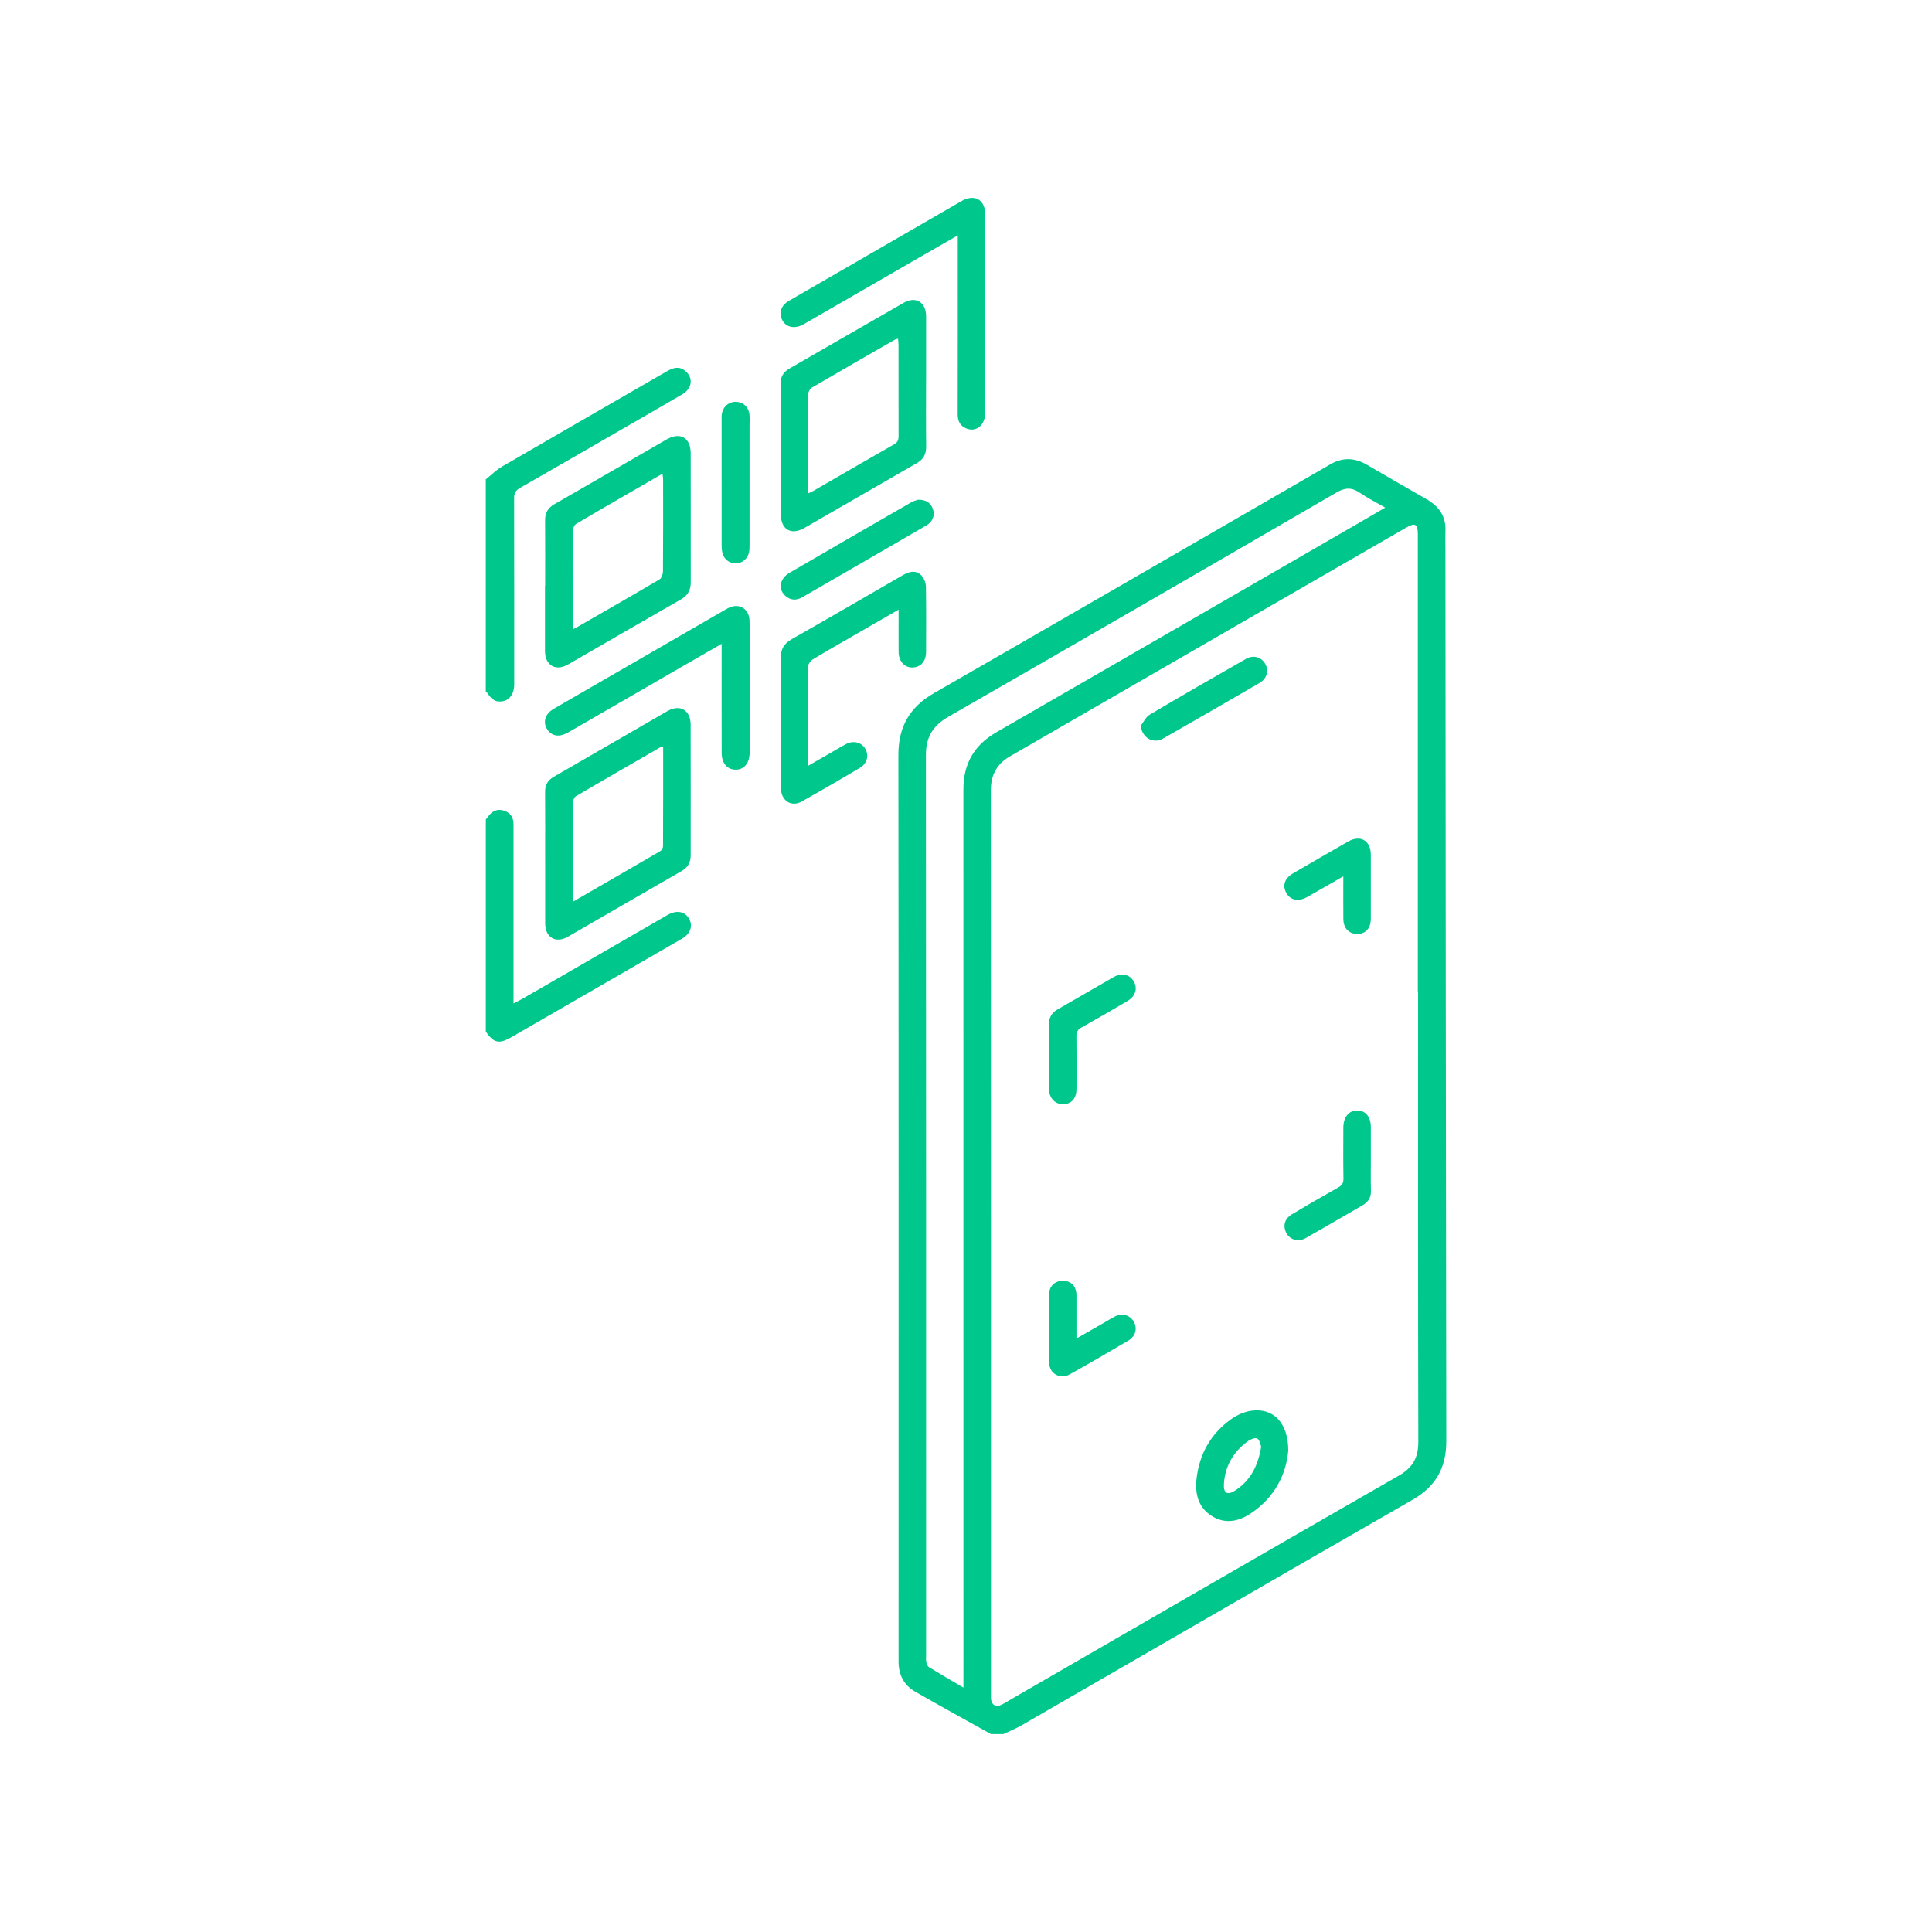 <?xml version="1.0" encoding="UTF-8"?>
<svg id="Digital_green" xmlns="http://www.w3.org/2000/svg" viewBox="0 0 600 600">
  <defs>
    <style>
      .cls-1 {
        fill: #00c88c;
      }
    </style>
  </defs>
  <path class="cls-1" d="M307.75,538.53c-7.87-4.39-15.78-8.7-23.58-13.2-3.38-1.95-5.05-5.11-5.11-9.06-.01-.71,0-1.43,0-2.14,0-93.23.04-186.45-.06-279.68,0-8.75,3.51-14.85,11.04-19.18,41.09-23.63,82.12-47.38,123.16-71.1,3.81-2.2,7.54-2.04,11.31.17,6.14,3.6,12.32,7.13,18.49,10.67,3.81,2.19,6.09,5.25,5.9,9.85-.08,2.06-.02,4.13-.01,6.2.07,92.15.13,184.31.27,276.46.01,8.29-3.24,14.1-10.53,18.28-40.5,23.23-80.89,46.66-121.33,69.99-1.82,1.05-3.79,1.83-5.69,2.74h-3.85ZM440.41,307.92h-.09c0-47.33,0-94.65,0-141.98,0-3.24-.81-3.71-3.65-2.07-40.99,23.67-81.97,47.34-122.97,70.99-4.09,2.36-5.98,5.74-5.98,10.5.04,93.58.03,187.16.03,280.75,0,.43-.02.86,0,1.28.12,2.08,1.48,2.93,3.32,2.01,1.14-.57,2.22-1.27,3.33-1.91,40-23.1,79.98-46.25,120.04-69.24,4.3-2.47,6.05-5.58,6.03-10.5-.11-46.61-.07-93.22-.07-139.84ZM299.2,524.09v-2.89c0-92.02,0-184.03-.01-276.05,0-7.92,3.32-13.75,10.19-17.71,37.24-21.47,74.46-42.99,111.69-64.49,2.97-1.72,5.93-3.45,9.13-5.31-2.84-1.64-5.47-2.94-7.86-4.59-2.53-1.74-4.58-1.68-7.33-.08-40.12,23.32-80.3,46.54-120.54,69.66-4.8,2.76-6.93,6.34-6.92,11.9.08,93.16.06,186.31.06,279.47,0,.71-.09,1.45.05,2.13.12.58.39,1.33.83,1.61,3.43,2.11,6.92,4.13,10.71,6.36Z"/>
  <path class="cls-1" d="M150.86,148.88c1.68-1.34,3.22-2.91,5.05-3.98,17.03-9.91,34.12-19.72,51.18-29.58,1.92-1.11,3.79-1.71,5.72-.13,2.55,2.08,2.2,5.43-.87,7.23-6.07,3.58-12.18,7.07-18.28,10.59-10.72,6.19-21.43,12.4-32.18,18.53-1.36.77-1.83,1.63-1.82,3.18.05,18.81.03,37.61.03,56.42,0,.64.03,1.28-.01,1.92-.15,2.5-1.4,4.23-3.33,4.67-2.17.49-3.58-.24-5.05-2.59-.1-.16-.29-.25-.44-.38,0-21.96,0-43.91,0-65.87Z"/>
  <path class="cls-1" d="M150.86,254.53c.25-.32.5-.64.74-.97,1.21-1.65,2.77-2.46,4.82-1.84,2.11.64,3.06,2.13,3.06,4.33-.02,12.18,0,24.37,0,36.55,0,6.19,0,12.39,0,19.02,1.09-.57,1.94-.97,2.76-1.44,15.04-8.68,30.07-17.36,45.1-26.04,2.76-1.59,5.38-1.13,6.67,1.2,1.26,2.27.41,4.67-2.28,6.22-17.62,10.18-35.24,20.35-52.87,30.52-3.88,2.24-5.48,1.88-7.99-1.69,0-21.96,0-43.91,0-65.87Z"/>
  <path class="cls-1" d="M169.3,266.25c0-6.77.04-13.54-.02-20.3-.02-2.17.84-3.64,2.68-4.7,11.77-6.79,23.52-13.62,35.29-20.4,3.9-2.25,7.22-.35,7.23,4.19.04,13.54.01,27.07.02,40.61,0,2.18-.88,3.75-2.83,4.87-11.79,6.76-23.53,13.6-35.3,20.39-3.77,2.18-7.05.25-7.06-4.13-.02-6.84,0-13.68,0-20.52ZM205.94,231.87c-.51.12-.73.13-.89.22-8.75,5.04-17.5,10.06-26.19,15.18-.58.34-.96,1.49-.96,2.27-.06,9.47-.04,18.93-.04,28.4,0,.59.09,1.17.17,2.04,9.22-5.33,18.14-10.47,27.03-15.66.44-.26.85-.99.85-1.5.05-10.24.04-20.49.04-30.95Z"/>
  <path class="cls-1" d="M169.3,181.91c0-6.77.04-13.54-.02-20.31-.02-2.32.86-3.86,2.89-5.02,11.61-6.65,23.18-13.38,34.77-20.06,4.3-2.48,7.55-.64,7.56,4.28.02,13.33-.01,26.66.02,39.99,0,2.45-.88,4.12-3.07,5.37-11.68,6.67-23.31,13.43-34.96,20.16-3.88,2.25-7.21.38-7.24-4.09-.02-3.42,0-6.84,0-10.26,0-3.35,0-6.7,0-10.05.02,0,.04,0,.06,0ZM177.85,195.43c.42-.18.67-.26.9-.4,8.7-5.01,17.41-9.99,26.05-15.09.64-.38,1.08-1.61,1.09-2.44.08-9.55.05-19.1.04-28.65,0-.51-.11-1.02-.19-1.73-9.1,5.26-17.99,10.36-26.81,15.57-.59.35-1.03,1.47-1.04,2.24-.08,6.34-.05,12.69-.05,19.03,0,3.75,0,7.5,0,11.46Z"/>
  <path class="cls-1" d="M287.6,118.56c0,6.69-.06,13.39.03,20.08.03,2.4-.84,4.01-2.93,5.21-11.66,6.68-23.28,13.44-34.93,20.13-4.06,2.33-7.25.48-7.27-4.21-.03-11.18,0-22.36-.01-33.54,0-2.35-.06-4.7-.08-7.05-.02-2.1.86-3.64,2.73-4.71,11.84-6.8,23.65-13.65,35.5-20.43,3.78-2.16,6.96-.19,6.97,4.23.01,6.77,0,13.53,0,20.3ZM251.04,153.18c.67-.3,1.06-.44,1.4-.64,8.44-4.87,16.86-9.78,25.32-14.6,1.14-.65,1.3-1.47,1.3-2.61-.03-9.4-.01-18.8-.02-28.2,0-.6-.08-1.21-.14-1.94-.46.13-.74.16-.97.29-8.63,4.96-17.27,9.91-25.86,14.94-.57.34-1.07,1.34-1.07,2.04-.04,9.4,0,18.8.04,28.2,0,.75,0,1.51,0,2.52Z"/>
  <path class="cls-1" d="M297.43,73.11c-3.99,2.29-7.68,4.4-11.35,6.52-12.14,7.01-24.28,14.03-36.43,21.03-2.83,1.63-5.61,1.04-6.78-1.38-1.08-2.23-.26-4.47,2.23-5.91,10.72-6.2,21.44-12.39,32.17-18.59,7.09-4.09,14.18-8.18,21.26-12.28,4.13-2.39,7.45-.54,7.45,4.21.02,20.46.02,40.91,0,61.37,0,3.98-2.81,6.28-5.96,4.95-1.95-.83-2.61-2.37-2.6-4.45.04-17.61.02-35.21.02-52.82v-2.66Z"/>
  <path class="cls-1" d="M279.05,189.34c-5.01,2.89-9.68,5.58-14.34,8.27-4.13,2.39-8.28,4.73-12.35,7.21-.65.39-1.34,1.35-1.35,2.06-.09,10.18-.06,20.37-.06,30.95,2.36-1.35,4.49-2.57,6.62-3.79,1.73-.99,3.42-2.04,5.19-2.97,2.3-1.2,4.81-.54,5.97,1.48,1.19,2.07.58,4.58-1.67,5.91-6,3.55-12.02,7.06-18.11,10.47-3.25,1.82-6.43-.32-6.45-4.28-.05-6.98-.01-13.96-.01-20.95,0-6.34.09-12.68-.04-19.02-.06-2.88.89-4.75,3.48-6.21,11.52-6.52,22.94-13.21,34.4-19.82,2.68-1.54,4.67-1.47,6.13.43.64.83,1.08,2.05,1.1,3.1.1,6.77.06,13.54.04,20.3,0,2.92-1.71,4.79-4.28,4.82-2.44.03-4.23-1.96-4.25-4.85-.03-4.2,0-8.4,0-13.12Z"/>
  <path class="cls-1" d="M224.1,199.95c-4.24,2.44-8.1,4.66-11.96,6.89-11.89,6.87-23.78,13.74-35.67,20.61-2.61,1.51-4.89,1.26-6.32-.65-1.7-2.28-1.01-5.02,1.77-6.64,7.56-4.4,15.15-8.76,22.73-13.14,9.98-5.77,19.96-11.54,29.94-17.3.49-.28.98-.58,1.49-.84,3.38-1.77,6.61.1,6.7,3.94.09,3.63.02,7.27.02,10.9,0,9.62,0,19.24,0,28.86,0,.43,0,.86,0,1.28-.06,3.14-1.7,5.14-4.23,5.17-2.68.03-4.44-1.95-4.45-5.18-.03-10.4-.01-20.81-.01-31.21,0-.75,0-1.51,0-2.69Z"/>
  <path class="cls-1" d="M285.09,155.19c2.57-.04,3.94,1,4.61,2.83.74,2.02-.03,4-1.97,5.13-7.06,4.13-14.15,8.21-21.23,12.3-5.78,3.35-11.56,6.71-17.36,10.04-1.86,1.07-3.74.96-5.32-.52-1.36-1.28-1.8-2.98-.96-4.69.44-.9,1.26-1.77,2.12-2.27,12.65-7.38,25.34-14.71,38.03-22.02.78-.45,1.69-.65,2.08-.8Z"/>
  <path class="cls-1" d="M224.1,149.72c0-6.41,0-12.81,0-19.22,0-.64-.03-1.29.07-1.92.36-2.32,2.19-3.86,4.43-3.79,2.25.08,3.97,1.71,4.16,4.07.1,1.2.02,2.42.02,3.63,0,12.24,0,24.49,0,36.73,0,.78-.01,1.57-.17,2.33-.43,2.01-2.11,3.37-4.09,3.4-1.98.04-3.71-1.27-4.18-3.27-.19-.82-.23-1.69-.23-2.53-.02-6.48,0-12.96,0-19.43Z"/>
  <path class="cls-1" d="M400.08,450.57c-.66,7.43-4.3,14.51-11.57,19.39-3.8,2.55-8.07,3.48-12.26.8-4.16-2.65-5.16-6.93-4.66-11.43.86-7.81,4.49-14.22,10.98-18.75,1.75-1.22,3.94-2.17,6.04-2.47,6.83-.97,11.49,3.73,11.48,12.46ZM391.67,449.26c-.27-.64-.44-2.05-1.18-2.5-.61-.36-2.08.19-2.87.76-4.57,3.29-7.21,7.79-7.53,13.45-.15,2.73,1.1,3.44,3.41,1.97,4.81-3.06,7.21-7.67,8.17-13.67Z"/>
  <path class="cls-1" d="M325.76,327.99c0-3.27.02-6.55,0-9.82-.02-2.11.84-3.65,2.71-4.71,5.8-3.31,11.56-6.69,17.36-10.01,2.49-1.43,5.02-.86,6.28,1.35,1.27,2.22.51,4.63-2.04,6.12-4.72,2.77-9.45,5.52-14.22,8.19-1.15.64-1.57,1.36-1.56,2.67.07,5.48.04,10.96.02,16.44,0,2.87-1.57,4.65-4.08,4.7-2.53.06-4.4-1.84-4.45-4.68-.07-3.41-.02-6.83-.02-10.25Z"/>
  <path class="cls-1" d="M425.73,359.9c0,3.27-.07,6.55.03,9.82.07,2.1-.8,3.55-2.55,4.56-5.91,3.42-11.8,6.86-17.73,10.23-2.24,1.27-4.81.55-5.94-1.5-1.21-2.18-.64-4.52,1.63-5.87,4.76-2.84,9.55-5.63,14.39-8.33,1.22-.68,1.69-1.41,1.66-2.82-.09-5.27-.05-10.53-.03-15.8,0-3.21,1.7-5.31,4.25-5.33,2.65-.02,4.29,1.98,4.29,5.23,0,3.27,0,6.55,0,9.82Z"/>
  <path class="cls-1" d="M334.31,415.68c3.09-1.77,5.78-3.31,8.47-4.85,1.11-.64,2.2-1.32,3.33-1.92,2.27-1.21,4.74-.59,5.95,1.46,1.23,2.08.67,4.58-1.59,5.92-6.06,3.59-12.15,7.14-18.31,10.56-2.92,1.61-6.25-.24-6.33-3.59-.16-7.12-.12-14.25-.02-21.38.04-2.61,1.99-4.22,4.48-4.12,2.48.09,4,1.78,4.01,4.53.02,4.27,0,8.55,0,13.4Z"/>
  <path class="cls-1" d="M417.18,272.16c-4.02,2.31-7.59,4.36-11.17,6.4-2.71,1.54-5.23,1.06-6.5-1.19-1.34-2.36-.58-4.61,2.17-6.21,5.66-3.29,11.32-6.58,17.01-9.82,3.81-2.17,7.03-.28,7.03,4.1,0,6.63.01,13.26,0,19.89,0,2.9-1.54,4.65-4.07,4.71-2.65.06-4.43-1.72-4.46-4.62-.05-4.26-.01-8.51-.01-13.24Z"/>
  <path class="cls-1" d="M354.26,225.36c.92-1.16,1.6-2.71,2.78-3.41,9.9-5.87,19.88-11.6,29.87-17.31,2.37-1.35,4.87-.59,6.07,1.61,1.14,2.09.45,4.52-1.83,5.85-9.95,5.78-19.91,11.55-29.92,17.25-3.12,1.78-6.54-.21-6.98-3.98Z"/>
</svg>